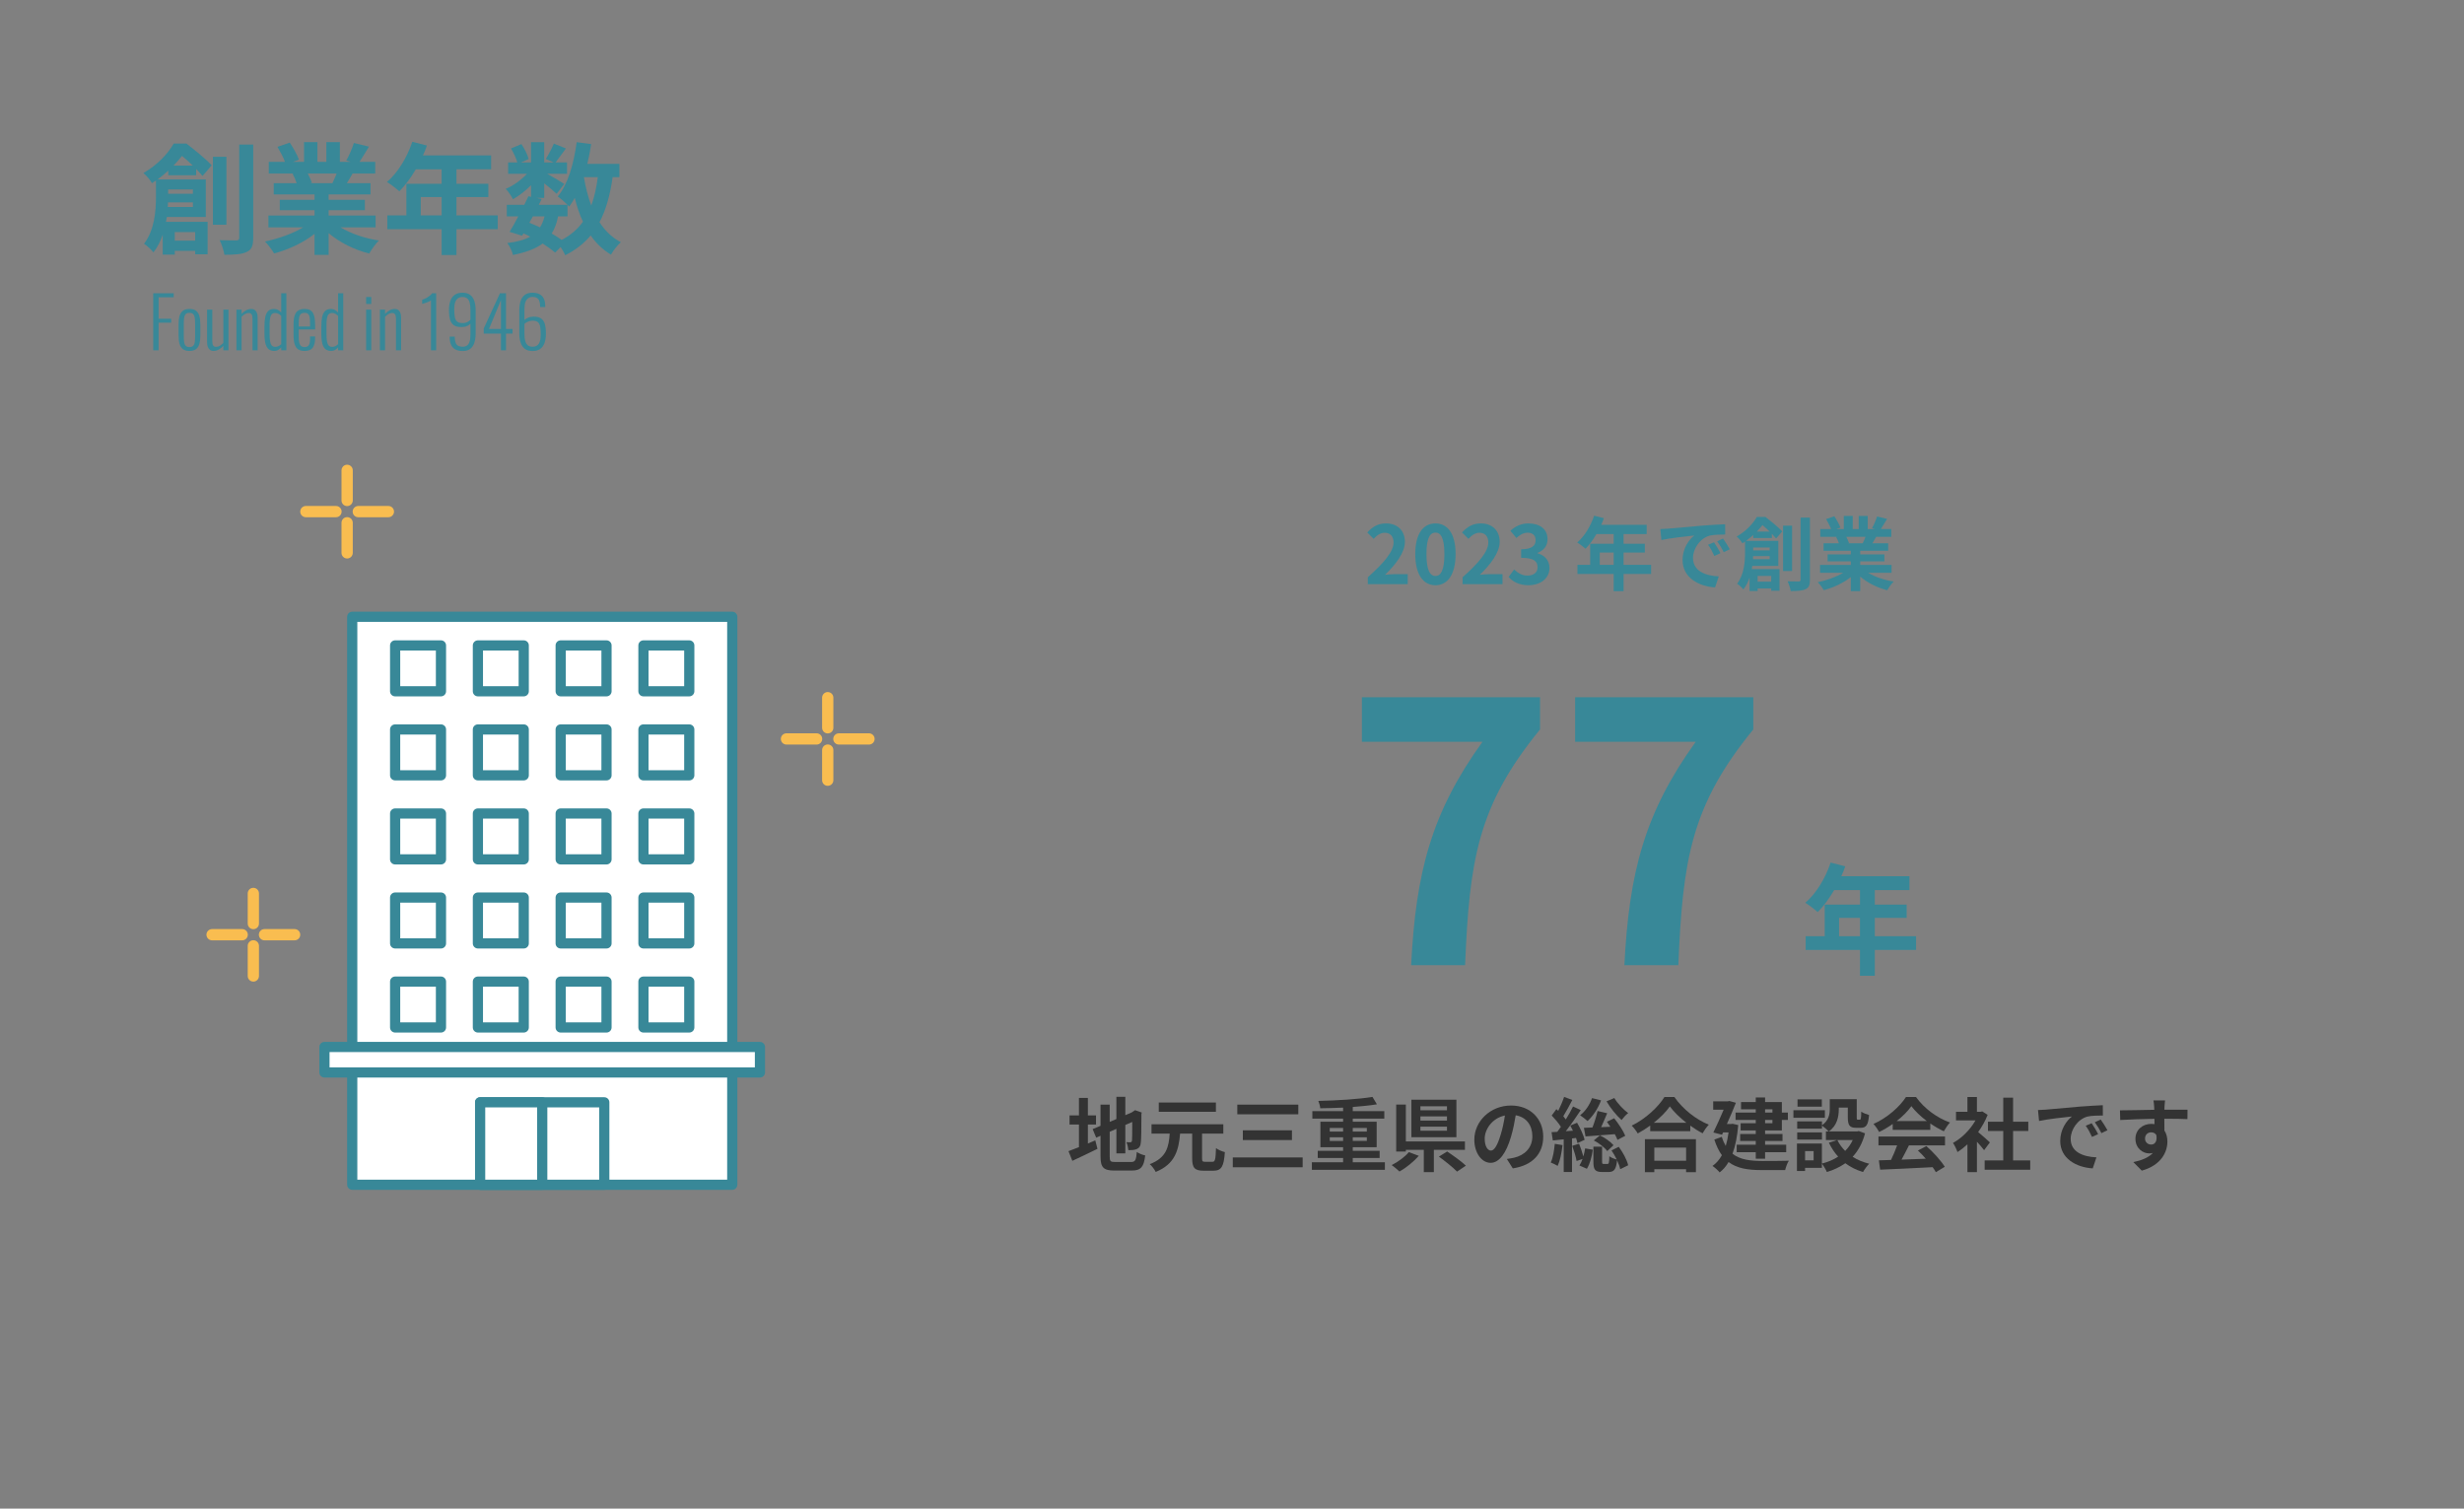 <?xml version="1.0" encoding="UTF-8"?><svg id="_レイヤー_1" xmlns="http://www.w3.org/2000/svg" viewBox="0 0 490 300"><rect x="0" y="0" width="490" height="300" fill="#808080" stroke="none"/><defs><style>.cls-1{fill:none;}.cls-2{fill:#f9bd50;}.cls-3{fill:#fff;}.cls-4{fill:#333;}.cls-5{fill:#388898;}</style></defs><rect class="cls-1" width="490" height="300"/><path class="cls-5" d="m272.006,114.796c3.217-2.881,5.122-5.106,5.122-6.931,0-1.2-.656-1.921-1.777-1.921-.864,0-1.584.56-2.177,1.217l-1.281-1.281c1.088-1.152,2.145-1.793,3.762-1.793,2.241,0,3.729,1.441,3.729,3.649,0,2.145-1.777,4.45-3.938,6.563.592-.064,1.376-.128,1.92-.128h2.577v1.985h-7.939v-1.361h.002Z"/><path class="cls-5" d="m281.445,110.186c0-4.098,1.601-6.098,4.018-6.098,2.401,0,4.002,2.017,4.002,6.098s-1.601,6.195-4.002,6.195c-2.417,0-4.018-2.113-4.018-6.195Zm5.794,0c0-3.313-.768-4.274-1.777-4.274-1.024,0-1.792.96-1.792,4.274s.768,4.354,1.792,4.354c1.009,0,1.777-1.024,1.777-4.354Z"/><path class="cls-5" d="m290.854,114.796c3.217-2.881,5.122-5.106,5.122-6.931,0-1.2-.656-1.921-1.777-1.921-.864,0-1.584.56-2.177,1.217l-1.281-1.281c1.088-1.152,2.145-1.793,3.762-1.793,2.241,0,3.729,1.441,3.729,3.649,0,2.145-1.777,4.45-3.938,6.563.592-.064,1.376-.128,1.92-.128h2.577v1.985h-7.939v-1.361h.002Z"/><path class="cls-5" d="m300.005,114.732l1.104-1.489c.705.688,1.569,1.217,2.641,1.217,1.201,0,2.017-.592,2.017-1.649,0-1.168-.688-1.889-3.266-1.889v-1.697c2.177,0,2.881-.752,2.881-1.809,0-.928-.576-1.473-1.585-1.489-.848.016-1.537.416-2.241,1.056l-1.2-1.441c1.024-.896,2.161-1.457,3.553-1.457,2.289,0,3.841,1.12,3.841,3.153,0,1.281-.72,2.209-1.984,2.705v.08c1.344.368,2.369,1.361,2.369,2.913,0,2.177-1.905,3.441-4.162,3.441-1.873,0-3.137-.704-3.97-1.649l.002.004Z"/><path class="cls-5" d="m328.347,114.14h-5.474v3.425h-1.969v-3.425h-7.203v-1.825h2.529v-4.194h4.674v-1.921h-3.425c-.656,1.136-1.425,2.161-2.177,2.913-.368-.32-1.185-.96-1.649-1.233,1.441-1.216,2.673-3.265,3.361-5.33l1.937.496c-.144.448-.32.88-.528,1.312h9.043v1.841h-4.594v1.921h4.226v1.761h-4.226v2.433h5.474v1.825h0Zm-7.443-1.825v-2.433h-2.769v2.433h2.769Z"/><path class="cls-5" d="m331.734,105.128c1.329-.112,3.954-.352,6.851-.608,1.633-.128,3.361-.224,4.482-.272l.016,2.049c-.849,0-2.209.016-3.057.208-1.921.512-3.346,2.561-3.346,4.434,0,2.609,2.433,3.553,5.122,3.682l-.736,2.193c-3.329-.208-6.466-2.001-6.466-5.442,0-2.289,1.264-4.082,2.337-4.882-1.376.144-4.706.496-6.547.896l-.208-2.177c.64-.016,1.249-.048,1.553-.08h-.001Zm10.404,4.882l-1.217.544c-.4-.88-.736-1.505-1.249-2.225l1.185-.496c.384.576.977,1.537,1.281,2.177Zm1.856-.784l-1.2.576c-.432-.864-.8-1.457-1.312-2.161l1.168-.544c.4.56,1.008,1.505,1.344,2.129h0Z"/><path class="cls-5" d="m348.662,106.985v-.608c-.432.4-.896.784-1.424,1.168h6.402v4.978h-5.17c-.032.208-.064.432-.112.64h5.522v4.306h-1.649v-.448h-2.705v.496h-1.601v-2.641c-.288.848-.688,1.665-1.232,2.337-.24-.32-.912-.944-1.249-1.136,1.409-1.841,1.584-4.402,1.584-6.21v-2.177c-.176.112-.352.24-.528.352-.224-.416-.769-1.057-1.137-1.345,1.905-1.104,3.266-2.593,4.018-3.906h1.697c1.121.864,2.577,2.049,3.345,2.881l-1.216,1.409c-.224-.256-.512-.576-.848-.928v.832h-3.698,0Zm3.266,4.21v-.608h-3.297c0,.192-.016.4-.032.608h3.33,0Zm-3.282-2.321v.576h3.282v-.576h-3.282Zm3.266-3.169c-.464-.448-.96-.912-1.425-1.281-.336.416-.704.848-1.121,1.281h2.546Zm-2.385,8.82v1.136h2.705v-1.136h-2.705Zm6.851-.976h-1.793v-9.012h1.793v9.012Zm3.553-10.628v12.357c0,1.056-.208,1.585-.848,1.873-.608.32-1.601.384-2.978.384-.08-.528-.352-1.393-.624-1.937.96.032,1.889.032,2.193.032.288,0,.4-.096.4-.368v-12.341h1.857Z"/><path class="cls-5" d="m371.513,113.9c1.361.832,3.218,1.457,5.074,1.745-.432.416-.992,1.217-1.28,1.729-1.969-.496-3.906-1.457-5.378-2.705v2.881h-1.873v-2.785c-1.489,1.168-3.458,2.097-5.362,2.593-.272-.464-.816-1.2-1.216-1.585,1.792-.368,3.681-1.04,5.058-1.873h-4.594v-1.569h6.115v-.704h-4.61v-1.377h4.61v-.72h-5.41v-1.489h3.041c-.128-.4-.336-.88-.544-1.249l.192-.032h-3.345v-1.553h2.145c-.224-.608-.64-1.376-.992-1.985l1.633-.56c.464.688.992,1.633,1.216,2.257l-.784.288h1.457v-2.609h1.776v2.609h1.185v-2.609h1.793v2.609h1.424l-.576-.176c.384-.656.785-1.617,1.008-2.321l2.001.48c-.448.736-.88,1.457-1.249,2.017h2.081v1.553h-3.009c-.256.464-.512.896-.752,1.281h3.137v1.489h-5.554v.72h4.802v1.377h-4.802v.704h6.227v1.569h-4.645Zm-4.354-7.139c.224.416.432.88.544,1.232l-.272.048h2.993c.192-.384.384-.848.561-1.281h-3.826Z"/><path class="cls-4" d="m216.341,227.396c.496-.208.993-.416,1.473-.624l.432,1.681c-1.697.848-3.521,1.697-4.994,2.385l-.768-1.921c.576-.208,1.28-.48,2.081-.8v-4.498h-1.873v-1.809h1.873v-3.473h1.776v3.473h1.617v1.809h-1.617v3.777h0Zm8.547,3.682c.88,0,1.041-.368,1.185-2.001.4.288,1.137.592,1.665.688-.256,2.241-.816,3.009-2.689,3.009h-3.409c-2.161,0-2.785-.592-2.785-2.801v-4.114l-.864.368-.705-1.697,1.569-.656v-4.21h1.825v3.425l1.329-.56v-4.418h1.777v3.649l1.264-.544.336-.224.336-.224,1.329.464-.064.32c0,3.041-.032,4.962-.112,5.618-.048.736-.336,1.12-.816,1.328-.464.208-1.152.224-1.665.224-.048-.48-.192-1.2-.4-1.601.272.032.624.032.768.032.192,0,.288-.064.352-.352.032-.256.048-1.425.048-3.698l-1.376.608v5.65h-1.777v-4.882l-1.329.576v4.93c0,.944.144,1.088,1.121,1.088h3.089l-.002.005Z"/><path class="cls-4" d="m241.113,231.03c.528,0,.625-.416.705-2.721.416.336,1.232.672,1.761.8-.192,2.865-.672,3.698-2.305,3.698h-1.921c-1.809,0-2.272-.608-2.272-2.481v-4.898h-2.401c-.288,3.329-1.024,6.066-4.85,7.619-.224-.48-.752-1.185-1.185-1.553,3.329-1.248,3.777-3.409,3.97-6.066h-3.618v-1.857h14.278v1.857h-4.226v4.898c0,.608.096.704.624.704h1.44Zm.688-9.94h-11.365v-1.841h11.365v1.841Z"/><path class="cls-4" d="m259.05,230.165v1.953h-13.894v-1.953h13.894Zm-.864-10.5v1.921h-12.133v-1.921h12.133Zm-1.265,5.106v1.937h-9.764v-1.937h9.764Z"/><path class="cls-4" d="m275.402,231.126v1.505h-14.518v-1.505h6.21v-.848h-5.042v-1.425h5.042v-.72h-4.514v-5.074h4.514v-.608h-6.115v-1.489h6.115v-.704c-1.537.064-3.105.112-4.546.128-.016-.432-.224-1.073-.384-1.457,3.729-.08,8.067-.352,10.772-.8l.88,1.473c-1.393.224-3.057.4-4.802.528v.832h6.275v1.489h-6.275v.608h4.754v5.074h-4.754v.72h5.346v1.425h-5.346v.848h6.388Zm-10.964-6.099h2.657v-.72h-2.657v.72Zm2.657,1.857v-.72h-2.657v.72h2.657Zm1.92-2.577v.72h2.801v-.72h-2.801Zm2.801,1.857h-2.801v.72h2.801v-.72Z"/><path class="cls-4" d="m282.15,229.845c-1.024,1.168-2.529,2.385-3.842,3.121-.416-.4-1.121-.976-1.553-1.281,1.281-.64,2.705-1.697,3.41-2.577l1.985.736h0Zm2.993-1.185v4.418h-2.001v-4.418h-3.569v.336h-1.921v-9.348h1.921v7.331h11.749v1.681h-6.179Zm4.481-2.513h-8.947v-7.459h8.947v7.459Zm-1.873-6.162h-5.282v.8h5.282v-.8Zm0,2.017h-5.282v.832h5.282v-.832Zm0,2.033h-5.282v.816h5.282v-.816Zm.032,4.946c1.184.8,2.881,2.001,3.729,2.817l-1.761,1.184c-.752-.784-2.385-2.097-3.602-2.977l1.633-1.024h0Z"/><path class="cls-4" d="m299.655,230.469c.608-.08,1.057-.16,1.473-.256,2.033-.48,3.602-1.937,3.602-4.242,0-2.193-1.185-3.825-3.313-4.194-.224,1.344-.496,2.817-.944,4.306-.944,3.201-2.321,5.154-4.05,5.154-1.745,0-3.233-1.937-3.233-4.61,0-3.649,3.186-6.787,7.299-6.787,3.921,0,6.402,2.737,6.402,6.194,0,3.329-2.049,5.698-6.05,6.307l-1.185-1.873h-.001Zm-1.232-4.802c.368-1.168.656-2.529.848-3.842-2.625.544-4.018,2.849-4.018,4.594,0,1.601.64,2.385,1.232,2.385.656,0,1.297-.992,1.937-3.137h.001Z"/><path class="cls-4" d="m310.725,227.716c-.16,1.521-.496,3.105-.96,4.13-.32-.208-1.008-.528-1.376-.672.448-.928.672-2.369.8-3.714l1.537.256h0Zm1.889-1.328v6.675h-1.649v-6.499l-2.161.224-.256-1.649,1.137-.064c.24-.304.48-.64.72-.992-.432-.72-1.185-1.585-1.825-2.257l.928-1.265c.128.112.24.224.368.336.448-.88.896-1.937,1.168-2.769l1.633.608c-.561,1.088-1.233,2.321-1.793,3.233.176.208.352.432.496.64.561-.896,1.073-1.793,1.441-2.577l1.537.72c-.88,1.344-1.969,2.913-2.978,4.194l1.425-.096c-.176-.368-.352-.704-.528-1.024l1.345-.56c.64,1.089,1.296,2.481,1.504,3.393l-1.424.656c-.064-.304-.16-.64-.288-1.024l-.8.096h0Zm1.408,1.056c.32.784.641,1.761.849,2.529.16-.528.272-1.089.352-1.601l1.521.256c-.16,1.297-.56,2.817-1.168,3.794l-1.489-.656c.24-.336.448-.784.625-1.297l-1.185.4c-.128-.8-.512-2.049-.864-3.009l1.36-.416h0Zm4.37-8.627c-.592,1.601-1.617,3.137-2.689,4.114-.336-.32-1.056-.88-1.473-1.152,1.041-.8,1.905-2.081,2.369-3.409l1.793.448h0Zm3.265,7.859c-.112-.32-.304-.72-.528-1.136-2.081.176-4.226.336-5.826.448l-.32-1.713c.496-.016,1.073-.032,1.697-.064.4-1.008.8-2.305,1.024-3.281l1.905.448c-.384.912-.8,1.905-1.201,2.769l1.841-.08c-.224-.352-.464-.688-.688-.992l1.44-.704c.848,1.057,1.809,2.497,2.209,3.489l-1.553.816h0Zm.256,1.377c.849,1.136,1.633,2.609,1.873,3.665l-1.584.784c-.096-.496-.32-1.136-.625-1.777-.176,1.857-.64,2.337-1.697,2.337h-1.265c-1.457,0-1.745-.512-1.745-2.065v-2.977h1.729v2.961c0,.432.048.48.32.48h.736c.288,0,.352-.192.384-1.537.304.272.992.528,1.473.656-.304-.624-.656-1.264-1.041-1.809l1.44-.72.002.002Zm-3.761-2.273c1.041.464,2.145,1.297,2.721,1.953l-1.249,1.168c-.544-.736-1.665-1.601-2.673-2.113l1.201-1.008Zm2.881-7.427c.625,1.072,1.793,2.289,2.753,2.993-.432.32-1.008.96-1.312,1.377-1.008-.88-2.257-2.433-2.993-3.714l1.552-.656h0Z"/><path class="cls-4" d="m332.967,218.144c1.713,2.449,4.306,4.482,6.851,5.506-.464.496-.896,1.12-1.232,1.713-.816-.416-1.648-.944-2.449-1.521v1.104h-7.971v-1.12c-.785.576-1.633,1.104-2.481,1.569-.256-.464-.785-1.152-1.201-1.553,2.753-1.329,5.314-3.745,6.515-5.698h1.969-.001Zm-5.858,8.387h10.148v6.563h-1.953v-.592h-6.322v.592h-1.873v-6.563h0Zm8.243-3.265c-1.328-1.04-2.513-2.193-3.281-3.249-.752,1.072-1.873,2.209-3.185,3.249h6.466Zm-6.37,4.946v2.609h6.322v-2.609h-6.322Z"/><path class="cls-4" d="m345.67,223.731c-.192,2.289-.576,4.178-1.136,5.698,1.488,1.185,3.505,1.425,5.842,1.441.944,0,4.193,0,5.362-.048-.304.432-.608,1.329-.736,1.857h-4.674c-2.705,0-4.882-.32-6.579-1.601-.496.864-1.088,1.537-1.776,2.065-.288-.384-1.024-1.04-1.425-1.281.752-.528,1.376-1.232,1.873-2.145-.592-.8-1.088-1.825-1.504-3.105l1.489-.544c.208.704.48,1.297.784,1.809.24-.8.432-1.697.56-2.689h-1.088l-.208.464-1.729-.448c.688-1.409,1.457-3.137,2.049-4.53h-2.081v-1.665h2.929l.288-.064,1.296.352c-.48,1.249-1.136,2.769-1.792,4.226h.8l.336-.048,1.121.256h0Zm3.489-3.137h-2.929v-1.441h2.929v-.912h1.857v.912h3.33v2.097h1.2v1.457h-1.2v2.097h-3.33v.704h3.458v1.376h-3.458v.752h4.194v1.489h-4.194v1.297h-1.857v-1.297h-3.793v-1.489h3.793v-.752h-3.105v-1.376h3.105v-.704h-3.009v-1.441h3.009v-.656h-4.018v-1.457h4.018v-.656Zm1.857,0v.656h1.457v-.656h-1.457Zm1.457,2.113h-1.457v.656h1.457v-.656Z"/><path class="cls-4" d="m362.902,222.274h-6.258v-1.505h6.258v1.505Zm7.987,3.105c-.512,1.937-1.36,3.457-2.465,4.658.944.608,2.065,1.073,3.297,1.377-.417.4-.96,1.152-1.232,1.649-1.345-.4-2.513-.992-3.521-1.745-1.073.752-2.305,1.329-3.666,1.745-.192-.464-.64-1.217-.993-1.649v.816h-3.345v.624h-1.617v-5.458h4.962v3.986c1.201-.304,2.289-.752,3.233-1.377-.736-.8-1.344-1.729-1.841-2.769l1.633-.528h-2.225v-1.713h.544c-.272-.32-.944-.896-1.329-1.152v.608h-4.93v-1.457h4.93v.768c1.376-.944,1.553-2.209,1.553-3.281v-1.905h5.362v3.585c0,.448.032.496.208.496h.4c.208,0,.272-.208.288-1.601.353.272,1.089.544,1.553.672-.16,1.985-.576,2.545-1.648,2.545h-.929c-1.28,0-1.648-.496-1.648-2.081v-1.937h-1.793v.272c0,1.505-.32,3.329-1.984,4.466h5.634l.32-.08,1.249.464v.002Zm-8.563,1.232h-4.93v-1.425h4.93v1.425Zm-.032-6.547h-4.834v-1.441h4.834v1.441Zm-1.633,8.836h-1.697v1.841h1.697v-1.841Zm4.722-2.193c.384.8.913,1.521,1.553,2.161.625-.624,1.121-1.344,1.505-2.161h-3.058Z"/><path class="cls-4" d="m376.39,223.507c-.849.608-1.777,1.152-2.705,1.601-.224-.464-.721-1.185-1.121-1.601,2.737-1.2,5.266-3.473,6.467-5.362h1.984c1.697,2.353,4.242,4.178,6.771,5.074-.48.496-.896,1.184-1.232,1.745-.88-.416-1.809-.944-2.689-1.553v1.265h-7.475v-1.168h0Zm-2.833,2.497h13.237v1.761h-7.171c-.464.944-.992,1.937-1.472,2.833,1.537-.048,3.185-.112,4.818-.176-.497-.576-1.041-1.152-1.569-1.633l1.681-.88c1.425,1.249,2.913,2.913,3.666,4.114l-1.777,1.072c-.16-.304-.384-.64-.64-.992-3.762.208-7.715.368-10.436.496l-.256-1.857,2.417-.08c.432-.896.88-1.953,1.217-2.897h-3.714v-1.761h0Zm9.62-3.073c-1.232-.928-2.337-1.969-3.073-2.961-.688.976-1.713,2.017-2.929,2.961h6.002,0Z"/><path class="cls-4" d="m394.566,228.725c-.336-.448-.88-1.089-1.425-1.681v6.034h-1.889v-5.522c-.64.592-1.312,1.12-1.985,1.537-.16-.512-.608-1.441-.896-1.809,1.745-.944,3.426-2.625,4.482-4.482h-3.874v-1.713h2.273v-2.945h1.889v2.945h.72l.336-.08,1.072.688c-.48,1.217-1.12,2.369-1.889,3.425.769.624,2.001,1.729,2.337,2.049l-1.152,1.553h0Zm9.171,2.033v1.857h-9.06v-1.857h3.698v-5.858h-3.042v-1.841h3.042v-4.786h1.953v4.786h3.025v1.841h-3.025v5.858h3.409Z"/><path class="cls-4" d="m406.837,220.658c1.329-.112,3.954-.352,6.851-.608,1.633-.128,3.361-.224,4.482-.272l.016,2.049c-.849,0-2.209.016-3.057.208-1.921.512-3.346,2.561-3.346,4.434,0,2.609,2.433,3.553,5.122,3.682l-.736,2.193c-3.329-.208-6.466-2.001-6.466-5.442,0-2.289,1.264-4.082,2.337-4.882-1.376.144-4.706.496-6.547.896l-.208-2.177c.64-.016,1.249-.048,1.553-.08h-.001Zm10.404,4.882l-1.217.544c-.4-.88-.736-1.505-1.249-2.225l1.185-.496c.384.576.977,1.537,1.281,2.177Zm1.856-.784l-1.2.576c-.432-.864-.8-1.457-1.312-2.161l1.168-.544c.4.56,1.008,1.505,1.344,2.129h0Z"/><path class="cls-4" d="m435.002,222.546c-.96-.048-2.449-.08-4.594-.08.016.8.016,1.665.016,2.353.4.592.592,1.361.592,2.193,0,2.065-1.216,4.69-5.09,5.778l-1.681-1.697c1.601-.336,2.993-.864,3.874-1.809-.224.048-.464.08-.721.08-1.232,0-2.737-.976-2.737-2.913,0-1.793,1.44-2.961,3.169-2.961.224,0,.432.016.624.048l-.016-1.056c-2.401.032-4.85.128-6.803.24l-.048-1.921c1.809,0,4.69-.08,6.819-.112,0-.192,0-.368-.016-.48-.032-.512-.08-1.12-.144-1.376h2.305c-.048.256-.096,1.104-.112,1.36,0,.128-.016.288-.016.48,1.601,0,3.762-.016,4.594,0l-.016,1.873h.001Zm-7.219,5.058c.656,0,1.249-.496,1.041-1.873-.224-.384-.592-.56-1.041-.56-.608,0-1.216.416-1.216,1.249,0,.736.592,1.184,1.216,1.184Z"/><path class="cls-5" d="m294.811,147.506h-23.979v-8.857h35.427v6.409c-12.385,15.121-14.041,25.994-14.905,46.876h-10.729c.936-18.506,4.032-30.315,14.186-44.428h0Z"/><path class="cls-5" d="m337.218,147.506h-23.979v-8.857h35.427v6.409c-12.385,15.121-14.041,25.994-14.905,46.876h-10.729c.936-18.506,4.032-30.315,14.186-44.428h0Z"/><path class="cls-5" d="m381.041,188.91h-8.209v5.136h-2.952v-5.136h-10.801v-2.736h3.792v-6.289h7.009v-2.88h-5.136c-.984,1.704-2.137,3.24-3.265,4.368-.552-.48-1.776-1.44-2.473-1.848,2.16-1.824,4.009-4.896,5.041-7.993l2.904.744c-.216.672-.48,1.32-.792,1.968h13.561v2.76h-6.889v2.88h6.337v2.64h-6.337v3.648h8.209v2.738Zm-11.161-2.736v-3.648h-4.152v3.648h4.152Z"/><rect class="cls-3" x="70.046" y="122.655" width="75.574" height="112.938"/><path class="cls-5" d="m145.62,236.606h-75.574c-.559,0-1.013-.453-1.013-1.013v-112.938c0-.559.454-1.013,1.013-1.013h75.574c.559,0,1.013.453,1.013,1.013v112.938c0,.559-.454,1.013-1.013,1.013Zm-74.561-2.026h73.548v-110.912h-73.548v110.912Z"/><rect class="cls-3" x="95.48" y="219.206" width="24.689" height="16.387"/><path class="cls-5" d="m120.17,236.606h-24.689c-.559,0-1.013-.453-1.013-1.013v-16.387c0-.559.454-1.013,1.013-1.013h24.689c.559,0,1.013.453,1.013,1.013v16.387c0,.559-.454,1.013-1.013,1.013Zm-23.676-2.026h22.664v-14.361h-22.664v14.361h0Z"/><rect class="cls-3" x="95.48" y="219.206" width="12.352" height="16.387"/><path class="cls-5" d="m107.833,236.606h-12.352c-.559,0-1.013-.453-1.013-1.013v-16.387c0-.559.454-1.013,1.013-1.013h12.352c.559,0,1.013.453,1.013,1.013v16.387c0,.559-.454,1.013-1.013,1.013Zm-11.339-2.026h10.327v-14.361h-10.327v14.361h0Z"/><rect class="cls-3" x="127.956" y="195.2" width="9.116" height="9.116"/><path class="cls-5" d="m137.072,205.329h-9.116c-.559,0-1.013-.453-1.013-1.013v-9.116c0-.559.454-1.013,1.013-1.013h9.116c.559,0,1.013.453,1.013,1.013v9.116c0,.559-.454,1.013-1.013,1.013Zm-8.103-2.026h7.09v-7.09h-7.09v7.09Z"/><rect class="cls-3" x="111.497" y="195.2" width="9.116" height="9.116"/><path class="cls-5" d="m120.613,205.329h-9.116c-.559,0-1.013-.453-1.013-1.013v-9.116c0-.559.454-1.013,1.013-1.013h9.116c.559,0,1.013.453,1.013,1.013v9.116c0,.559-.454,1.013-1.013,1.013Zm-8.103-2.026h7.09v-7.09h-7.09s0,7.09,0,7.09Z"/><rect class="cls-3" x="95.037" y="195.2" width="9.116" height="9.116"/><path class="cls-5" d="m104.153,205.329h-9.116c-.559,0-1.013-.453-1.013-1.013v-9.116c0-.559.454-1.013,1.013-1.013h9.116c.559,0,1.013.453,1.013,1.013v9.116c0,.559-.454,1.013-1.013,1.013Zm-8.103-2.026h7.09v-7.09h-7.09v7.09Z"/><rect class="cls-3" x="78.578" y="195.2" width="9.116" height="9.116"/><path class="cls-5" d="m87.694,205.329h-9.116c-.559,0-1.013-.453-1.013-1.013v-9.116c0-.559.454-1.013,1.013-1.013h9.116c.559,0,1.013.453,1.013,1.013v9.116c0,.559-.454,1.013-1.013,1.013Zm-8.103-2.026h7.09v-7.09h-7.09v7.09Z"/><rect class="cls-3" x="127.956" y="178.487" width="9.116" height="9.116"/><path class="cls-5" d="m137.072,188.616h-9.116c-.559,0-1.013-.453-1.013-1.013v-9.116c0-.559.454-1.013,1.013-1.013h9.116c.559,0,1.013.453,1.013,1.013v9.116c0,.559-.454,1.013-1.013,1.013Zm-8.103-2.026h7.09v-7.09h-7.09v7.09Z"/><rect class="cls-3" x="111.497" y="178.487" width="9.116" height="9.116"/><path class="cls-5" d="m120.613,188.616h-9.116c-.559,0-1.013-.453-1.013-1.013v-9.116c0-.559.454-1.013,1.013-1.013h9.116c.559,0,1.013.453,1.013,1.013v9.116c0,.559-.454,1.013-1.013,1.013Zm-8.103-2.026h7.09v-7.09h-7.09s0,7.09,0,7.09Z"/><rect class="cls-3" x="95.037" y="178.487" width="9.116" height="9.116"/><path class="cls-5" d="m104.153,188.616h-9.116c-.559,0-1.013-.453-1.013-1.013v-9.116c0-.559.454-1.013,1.013-1.013h9.116c.559,0,1.013.453,1.013,1.013v9.116c0,.559-.454,1.013-1.013,1.013Zm-8.103-2.026h7.09v-7.09h-7.09v7.09Z"/><rect class="cls-3" x="78.578" y="178.487" width="9.116" height="9.116"/><path class="cls-5" d="m87.694,188.616h-9.116c-.559,0-1.013-.453-1.013-1.013v-9.116c0-.559.454-1.013,1.013-1.013h9.116c.559,0,1.013.453,1.013,1.013v9.116c0,.559-.454,1.013-1.013,1.013Zm-8.103-2.026h7.09v-7.09h-7.09v7.09Z"/><rect class="cls-3" x="127.956" y="161.774" width="9.116" height="9.116"/><path class="cls-5" d="m137.072,171.903h-9.116c-.559,0-1.013-.453-1.013-1.013v-9.116c0-.559.454-1.013,1.013-1.013h9.116c.559,0,1.013.453,1.013,1.013v9.116c0,.559-.454,1.013-1.013,1.013Zm-8.103-2.026h7.09v-7.09h-7.09v7.09Z"/><rect class="cls-3" x="111.497" y="161.774" width="9.116" height="9.116"/><path class="cls-5" d="m120.613,171.903h-9.116c-.559,0-1.013-.453-1.013-1.013v-9.116c0-.559.454-1.013,1.013-1.013h9.116c.559,0,1.013.453,1.013,1.013v9.116c0,.559-.454,1.013-1.013,1.013Zm-8.103-2.026h7.09v-7.09h-7.09s0,7.09,0,7.09Z"/><rect class="cls-3" x="95.037" y="161.774" width="9.116" height="9.116"/><path class="cls-5" d="m104.153,171.903h-9.116c-.559,0-1.013-.453-1.013-1.013v-9.116c0-.559.454-1.013,1.013-1.013h9.116c.559,0,1.013.453,1.013,1.013v9.116c0,.559-.454,1.013-1.013,1.013Zm-8.103-2.026h7.09v-7.09h-7.09v7.09Z"/><rect class="cls-3" x="78.578" y="161.774" width="9.116" height="9.116"/><path class="cls-5" d="m87.694,171.903h-9.116c-.559,0-1.013-.453-1.013-1.013v-9.116c0-.559.454-1.013,1.013-1.013h9.116c.559,0,1.013.453,1.013,1.013v9.116c0,.559-.454,1.013-1.013,1.013Zm-8.103-2.026h7.09v-7.09h-7.09v7.09Z"/><rect class="cls-3" x="127.956" y="145.061" width="9.116" height="9.116"/><path class="cls-5" d="m137.072,155.19h-9.116c-.559,0-1.013-.453-1.013-1.013v-9.116c0-.559.454-1.013,1.013-1.013h9.116c.559,0,1.013.453,1.013,1.013v9.116c0,.559-.454,1.013-1.013,1.013Zm-8.103-2.026h7.09v-7.09h-7.09v7.09Z"/><rect class="cls-3" x="111.497" y="145.061" width="9.116" height="9.116"/><path class="cls-5" d="m120.613,155.19h-9.116c-.559,0-1.013-.453-1.013-1.013v-9.116c0-.559.454-1.013,1.013-1.013h9.116c.559,0,1.013.453,1.013,1.013v9.116c0,.559-.454,1.013-1.013,1.013Zm-8.103-2.026h7.09v-7.09h-7.09s0,7.09,0,7.09Z"/><rect class="cls-3" x="95.037" y="145.061" width="9.116" height="9.116"/><path class="cls-5" d="m104.153,155.19h-9.116c-.559,0-1.013-.453-1.013-1.013v-9.116c0-.559.454-1.013,1.013-1.013h9.116c.559,0,1.013.453,1.013,1.013v9.116c0,.559-.454,1.013-1.013,1.013Zm-8.103-2.026h7.09v-7.09h-7.09v7.09Z"/><rect class="cls-3" x="78.578" y="145.061" width="9.116" height="9.116"/><path class="cls-5" d="m87.694,155.19h-9.116c-.559,0-1.013-.453-1.013-1.013v-9.116c0-.559.454-1.013,1.013-1.013h9.116c.559,0,1.013.453,1.013,1.013v9.116c0,.559-.454,1.013-1.013,1.013Zm-8.103-2.026h7.09v-7.09h-7.09v7.09Z"/><rect class="cls-3" x="127.956" y="128.349" width="9.116" height="9.116"/><path class="cls-5" d="m137.072,138.478h-9.116c-.559,0-1.013-.453-1.013-1.013v-9.116c0-.559.454-1.013,1.013-1.013h9.116c.559,0,1.013.453,1.013,1.013v9.116c0,.559-.454,1.013-1.013,1.013Zm-8.103-2.026h7.09v-7.09h-7.09v7.09Z"/><rect class="cls-3" x="111.497" y="128.349" width="9.116" height="9.116"/><path class="cls-5" d="m120.613,138.478h-9.116c-.559,0-1.013-.453-1.013-1.013v-9.116c0-.559.454-1.013,1.013-1.013h9.116c.559,0,1.013.453,1.013,1.013v9.116c0,.559-.454,1.013-1.013,1.013Zm-8.103-2.026h7.09v-7.09h-7.09s0,7.09,0,7.09Z"/><rect class="cls-3" x="95.037" y="128.349" width="9.116" height="9.116"/><path class="cls-5" d="m104.153,138.478h-9.116c-.559,0-1.013-.453-1.013-1.013v-9.116c0-.559.454-1.013,1.013-1.013h9.116c.559,0,1.013.453,1.013,1.013v9.116c0,.559-.454,1.013-1.013,1.013Zm-8.103-2.026h7.09v-7.09h-7.09v7.09Z"/><rect class="cls-3" x="78.578" y="128.349" width="9.116" height="9.116"/><path class="cls-5" d="m87.694,138.478h-9.116c-.559,0-1.013-.453-1.013-1.013v-9.116c0-.559.454-1.013,1.013-1.013h9.116c.559,0,1.013.453,1.013,1.013v9.116c0,.559-.454,1.013-1.013,1.013Zm-8.103-2.026h7.09v-7.09h-7.09v7.09Z"/><rect class="cls-3" x="64.524" y="208.199" width="86.603" height="5.064"/><path class="cls-5" d="m151.126,214.276h-86.603c-.559,0-1.013-.453-1.013-1.013v-5.064c0-.559.454-1.013,1.013-1.013h86.603c.559,0,1.013.453,1.013,1.013v5.064c0,.559-.454,1.013-1.013,1.013Zm-85.59-2.026h84.577v-3.039h-84.577s0,3.039,0,3.039Z"/><path class="cls-2" d="m69.032,111.062c-.619,0-1.12-.501-1.12-1.12v-5.988c0-.619.502-1.12,1.12-1.12s1.12.501,1.12,1.12v5.988c0,.619-.502,1.12-1.12,1.12Z"/><path class="cls-2" d="m66.816,102.856h-5.989c-.619,0-1.12-.501-1.12-1.12s.502-1.12,1.12-1.12h5.989c.619,0,1.12.501,1.12,1.12s-.502,1.12-1.12,1.12Z"/><path class="cls-2" d="m69.033,100.64c-.619,0-1.12-.501-1.12-1.12v-5.988c0-.619.502-1.12,1.12-1.12s1.12.501,1.12,1.12v5.988c0,.619-.502,1.12-1.12,1.12Z"/><path class="cls-2" d="m77.238,102.857h-5.988c-.619,0-1.12-.501-1.12-1.12s.502-1.12,1.12-1.12h5.988c.619,0,1.12.501,1.12,1.12s-.502,1.12-1.12,1.12Z"/><path class="cls-2" d="m164.607,156.269c-.619,0-1.12-.501-1.12-1.12v-5.988c0-.619.502-1.12,1.12-1.12s1.12.501,1.12,1.12v5.988c0,.619-.502,1.12-1.12,1.12Z"/><path class="cls-2" d="m162.39,148.063h-5.989c-.619,0-1.12-.501-1.12-1.12s.502-1.12,1.12-1.12h5.989c.619,0,1.12.501,1.12,1.12s-.502,1.12-1.12,1.12Z"/><path class="cls-2" d="m164.607,145.847c-.619,0-1.12-.501-1.12-1.12v-5.988c0-.619.502-1.12,1.12-1.12s1.12.501,1.12,1.12v5.988c0,.619-.502,1.12-1.12,1.12Z"/><path class="cls-2" d="m172.812,148.064h-5.988c-.619,0-1.12-.501-1.12-1.12s.502-1.12,1.12-1.12h5.988c.619,0,1.12.501,1.12,1.12s-.502,1.12-1.12,1.12Z"/><path class="cls-2" d="m50.382,195.2c-.619,0-1.12-.501-1.12-1.12v-5.988c0-.619.502-1.12,1.12-1.12s1.12.501,1.12,1.12v5.988c0,.619-.502,1.12-1.12,1.12Z"/><path class="cls-2" d="m48.165,186.994h-5.989c-.619,0-1.12-.501-1.12-1.12s.502-1.12,1.12-1.12h5.989c.619,0,1.12.501,1.12,1.12s-.502,1.12-1.12,1.12Z"/><path class="cls-2" d="m50.382,184.777c-.619,0-1.12-.501-1.12-1.12v-5.988c0-.619.502-1.12,1.12-1.12s1.12.501,1.12,1.12v5.988c0,.619-.502,1.12-1.12,1.12Z"/><path class="cls-2" d="m58.587,186.994h-5.988c-.619,0-1.12-.501-1.12-1.12s.502-1.12,1.12-1.12h5.988c.619,0,1.12.501,1.12,1.12s-.502,1.12-1.12,1.12Z"/><path class="cls-5" d="m33.462,34.844v-.912c-.648.6-1.344,1.176-2.136,1.752h9.601v7.465h-7.752c-.048.312-.096.648-.168.96h8.281v6.457h-2.473v-.672h-4.056v.744h-2.4v-3.96c-.432,1.272-1.032,2.496-1.848,3.504-.36-.48-1.368-1.416-1.872-1.704,2.112-2.76,2.376-6.601,2.376-9.313v-3.264c-.264.168-.528.36-.792.528-.336-.624-1.152-1.584-1.705-2.016,2.856-1.656,4.896-3.888,6.025-5.857h2.544c1.68,1.296,3.864,3.072,5.017,4.32l-1.824,2.112c-.336-.384-.768-.864-1.272-1.392v1.248h-5.546Zm4.896,6.312v-.912h-4.945c0,.288-.024.6-.048.912h4.993Zm-4.921-3.48v.864h4.921v-.864h-4.921Zm4.896-4.752c-.696-.672-1.44-1.368-2.136-1.92-.504.624-1.056,1.272-1.68,1.92h3.816Zm-3.576,13.225v1.704h4.056v-1.704h-4.056Zm10.273-1.464h-2.688v-13.513h2.688v13.513Zm5.329-15.937v18.53c0,1.584-.312,2.376-1.272,2.808-.912.48-2.4.576-4.464.576-.12-.792-.528-2.088-.936-2.904,1.44.048,2.833.048,3.289.048.432,0,.6-.144.6-.552v-18.506h2.784,0Z"/><path class="cls-5" d="m67.735,45.213c2.041,1.248,4.825,2.184,7.609,2.616-.648.624-1.488,1.824-1.92,2.592-2.953-.744-5.857-2.184-8.065-4.056v4.32h-2.808v-4.176c-2.232,1.752-5.185,3.144-8.041,3.888-.408-.696-1.224-1.8-1.824-2.376,2.688-.552,5.52-1.56,7.584-2.808h-6.889v-2.352h9.169v-1.056h-6.913v-2.064h6.913v-1.08h-8.113v-2.232h4.561c-.192-.6-.504-1.32-.816-1.872l.288-.048h-5.016v-2.328h3.216c-.336-.912-.96-2.064-1.488-2.976l2.448-.84c.696,1.032,1.488,2.448,1.824,3.384l-1.176.432h2.184v-3.912h2.664v3.912h1.776v-3.912h2.688v3.912h2.136l-.864-.264c.576-.984,1.176-2.424,1.512-3.48l3,.72c-.672,1.104-1.32,2.184-1.872,3.024h3.12v2.328h-4.512c-.384.696-.768,1.344-1.128,1.92h4.704v2.232h-8.329v1.08h7.201v2.064h-7.201v1.056h9.337v2.352h-6.961.002Zm-6.528-10.705c.336.624.648,1.32.816,1.848l-.408.072h4.488c.288-.576.576-1.272.84-1.92h-5.736Z"/><path class="cls-5" d="m98.984,45.573h-8.209v5.136h-2.952v-5.136h-10.801v-2.736h3.792v-6.289h7.009v-2.88h-5.136c-.984,1.704-2.136,3.24-3.265,4.368-.552-.48-1.776-1.44-2.472-1.848,2.16-1.824,4.008-4.896,5.041-7.993l2.904.744c-.216.672-.48,1.32-.792,1.968h13.561v2.76h-6.889v2.88h6.337v2.64h-6.337v3.648h8.209v2.738Zm-11.161-2.736v-3.648h-4.152v3.648h4.152Z"/><path class="cls-5" d="m121.832,35.228c-.504,3.552-1.32,6.529-2.616,8.953,1.104,1.704,2.496,3.072,4.249,3.984-.648.576-1.536,1.68-1.968,2.472-1.632-.984-2.952-2.256-4.032-3.816-1.32,1.584-2.977,2.88-5.064,3.936-.168-.408-.528-1.056-.912-1.632l-1.08,1.104c-.648-.552-1.512-1.176-2.496-1.8-1.417,1.056-3.336,1.752-5.905,2.28-.168-.816-.672-1.776-1.128-2.376,1.92-.24,3.432-.648,4.56-1.272-.432-.24-.888-.456-1.344-.648l-.264.456-2.496-.768c.528-.84,1.128-1.92,1.728-3.072h-2.28v-2.304h3.48c.288-.6.576-1.176.816-1.704l.528.12v-2.304c-1.104,1.104-2.4,2.112-3.601,2.784-.312-.624-.912-1.56-1.44-2.064,1.464-.6,3.072-1.752,4.224-3h-3.744v-2.256h1.824c-.216-.816-.744-1.92-1.248-2.784l2.064-.864c.624.912,1.248,2.136,1.44,2.976l-1.536.672h2.017v-4.032h2.616v4.032h1.896l-1.584-.696c.552-.864,1.224-2.136,1.608-3.048l2.4.96c-.744,1.032-1.488,2.04-2.064,2.784h2.28v2.256h-3.936c1.152.648,2.856,1.656,3.384,2.016l-1.512,1.968c-.528-.504-1.536-1.344-2.472-2.088v2.904h-1.536l1.032.216-.576,1.152h5.712c-.552-.552-1.416-1.296-1.944-1.656,2.04-2.448,3.192-6.529,3.769-10.801l2.88.384c-.192,1.344-.456,2.664-.768,3.936h6.385v2.64h-1.346Zm-16.562,9.073c.72.288,1.417.576,2.112.912.384-.6.696-1.32.912-2.184h-2.328s-.696,1.272-.696,1.272Zm5.713-1.272c-.264,1.344-.672,2.472-1.272,3.408.744.432,1.44.864,1.992,1.272,1.776-.936,3.168-2.136,4.225-3.624-.672-1.416-1.2-3-1.632-4.728-.336.624-.72,1.2-1.104,1.728-.096-.096-.192-.216-.336-.36v2.304h-1.873Zm5.136-7.801c.336,2.016.816,3.912,1.464,5.641.6-1.632,1.032-3.528,1.296-5.641,0,0-2.76,0-2.76,0Z"/><path class="cls-5" d="m30.473,69.66v-11.34h4.074v.798h-3.01v4.27h2.506v.784h-2.506v5.488h-1.064Z"/><path class="cls-5" d="m37.669,69.785c-.551,0-.982-.119-1.295-.357s-.535-.583-.665-1.036c-.131-.453-.196-1.006-.196-1.659v-2.24c0-.653.065-1.206.196-1.659.13-.453.352-.798.665-1.036.312-.238.744-.357,1.295-.357.569,0,1.008.119,1.316.357.308.238.527.583.658,1.036s.196,1.006.196,1.659v2.24c0,.653-.065,1.206-.196,1.659-.13.453-.35.798-.658,1.036-.308.238-.747.357-1.316.357Zm0-.77c.354,0,.613-.093.777-.28.163-.187.264-.45.301-.791.038-.341.056-.726.056-1.155v-2.352c0-.439-.019-.824-.056-1.155-.037-.331-.138-.593-.301-.784-.164-.191-.422-.287-.777-.287s-.611.096-.77.287c-.159.191-.257.453-.294.784-.038.331-.056.716-.056,1.155v2.352c0,.429.019.814.056,1.155.037.341.135.604.294.791.159.187.415.28.77.28Z"/><path class="cls-5" d="m42.443,69.785c-.271,0-.5-.07-.686-.21-.187-.14-.329-.336-.427-.588s-.147-.56-.147-.924v-6.496h1.036v6.272c0,.42.063.714.189.882s.32.252.581.252c.243,0,.488-.075.735-.224s.479-.341.693-.574v-6.608h1.022v8.092h-1.022v-.896c-.262.299-.56.544-.896.735s-.695.287-1.078.287Z"/><path class="cls-5" d="m47.021,69.66v-8.092h1.022v.84c.261-.28.555-.511.882-.693s.681-.273,1.064-.273c.271,0,.499.068.686.203s.327.331.42.588.14.567.14.931v6.496h-1.022v-6.272c0-.42-.063-.716-.189-.889s-.32-.259-.581-.259c-.233,0-.472.07-.714.21-.243.14-.472.322-.686.546v6.664s-1.022,0-1.022,0Z"/><path class="cls-5" d="m54.539,69.785c-.691,0-1.188-.261-1.491-.784-.303-.523-.455-1.391-.455-2.604v-1.498c0-.709.051-1.321.154-1.834s.292-.912.567-1.197.669-.427,1.183-.427c.317,0,.595.072.833.217s.436.306.595.483v-3.822h1.022v11.34h-1.022v-.574c-.159.177-.353.338-.581.483-.229.145-.497.217-.805.217h0Zm.21-.812c.224,0,.436-.051.637-.154s.38-.229.539-.378v-5.628c-.14-.131-.312-.259-.518-.385-.205-.126-.434-.189-.686-.189-.448,0-.744.198-.889.595s-.217.973-.217,1.729v1.918c0,.541.03.999.091,1.372s.172.653.336.84c.163.187.399.28.707.28Z"/><path class="cls-5" d="m60.559,69.785c-.504,0-.917-.1-1.239-.301-.322-.201-.56-.534-.714-1.001s-.231-1.087-.231-1.862v-2.044c0-.803.079-1.43.238-1.883.158-.453.401-.775.728-.966.326-.191.737-.287,1.232-.287.569,0,1.003.121,1.302.364.299.243.506.609.623,1.099s.175,1.118.175,1.883v.728h-3.276v1.414c0,.523.04.936.119,1.239s.205.52.378.651c.173.131.394.196.665.196.205,0,.392-.04.56-.119.168-.079.301-.233.399-.462s.147-.553.147-.973v-.56h.994v.448c0,.737-.152,1.328-.455,1.771s-.852.665-1.645.665Zm-1.162-4.858h2.268v-.672c0-.429-.023-.796-.07-1.099-.047-.303-.147-.536-.301-.7-.154-.163-.399-.245-.735-.245-.28,0-.506.061-.679.182-.172.121-.296.338-.371.651-.075.313-.112.758-.112,1.337,0,0,0,.546,0,.546Z"/><path class="cls-5" d="m65.851,69.785c-.691,0-1.188-.261-1.491-.784-.303-.523-.455-1.391-.455-2.604v-1.498c0-.709.051-1.321.154-1.834.103-.513.292-.912.567-1.197s.669-.427,1.183-.427c.317,0,.595.072.833.217s.436.306.595.483v-3.822h1.022v11.34h-1.022v-.574c-.159.177-.353.338-.581.483-.229.145-.497.217-.805.217h0Zm.21-.812c.224,0,.436-.051.637-.154.201-.103.38-.229.539-.378v-5.628c-.14-.131-.312-.259-.518-.385-.205-.126-.434-.189-.686-.189-.448,0-.744.198-.889.595s-.217.973-.217,1.729v1.918c0,.541.03.999.091,1.372.061.373.172.653.336.84.163.187.399.28.707.28Z"/><path class="cls-5" d="m72.808,60.447v-1.386h1.022v1.386h-1.022Zm0,9.212v-8.092h1.022v8.092h-1.022Z"/><path class="cls-5" d="m75.552,69.66v-8.092h1.022v.84c.261-.28.555-.511.882-.693s.681-.273,1.064-.273c.271,0,.499.068.686.203s.327.331.42.588c.093.257.14.567.14.931v6.496h-1.022v-6.272c0-.42-.063-.716-.189-.889s-.32-.259-.581-.259c-.233,0-.472.07-.714.21-.243.14-.472.322-.686.546v6.664h-1.022Z"/><path class="cls-5" d="m85.702,69.66v-9.968c-.056.084-.168.168-.336.252s-.353.159-.553.224c-.201.065-.383.124-.546.175-.164.051-.269.082-.315.091v-.826c.13-.037.285-.093.462-.168.177-.075.354-.166.532-.273.177-.107.352-.231.525-.371.172-.14.319-.299.441-.476h.826v11.34s-1.036,0-1.036,0Z"/><path class="cls-5" d="m92.016,69.8c-.569,0-1.045-.098-1.428-.294s-.67-.492-.861-.889-.292-.889-.301-1.477v-.196h1.008c0,.719.117,1.232.35,1.54s.649.462,1.246.462c.317,0,.59-.075.819-.224.229-.149.404-.404.525-.763s.182-.842.182-1.449v-2.142c-.14.168-.362.322-.665.462s-.688.21-1.155.21c-.625,0-1.115-.119-1.47-.357-.354-.238-.606-.607-.756-1.106-.149-.499-.224-1.141-.224-1.925,0-.7.091-1.307.273-1.82s.471-.912.868-1.197c.396-.285.917-.427,1.561-.427.616,0,1.115.142,1.498.427.382.285.663.691.84,1.218.177.527.266,1.16.266,1.897v4.522c0,.691-.082,1.302-.245,1.834s-.432.947-.805,1.246c-.374.299-.882.448-1.526.448Zm-.042-5.558c.401,0,.733-.072.994-.217.261-.145.457-.292.588-.441v-1.946c0-.616-.054-1.113-.161-1.491-.107-.378-.278-.653-.511-.826s-.532-.259-.896-.259-.67.086-.917.259c-.248.173-.432.436-.553.791s-.182.803-.182,1.344c0,.616.035,1.132.105,1.547s.222.726.455.931.592.308,1.078.308Z"/><path class="cls-5" d="m99.618,69.66v-3.318h-3.416v-1.036l3.22-6.986h1.204v7.098h1.302v.924h-1.302v3.318h-1.008Zm-2.38-4.242h2.38v-5.74l-2.38,5.74Z"/><path class="cls-5" d="m105.89,69.8c-.625,0-1.129-.142-1.512-.427s-.663-.695-.84-1.232c-.177-.536-.266-1.169-.266-1.897v-4.522c0-.7.084-1.314.252-1.841s.443-.938.826-1.232c.383-.294.891-.441,1.526-.441.569,0,1.041.098,1.414.294.374.196.656.488.847.875s.287.87.287,1.449c0,.019.002.058.007.119.004.061.007.1.007.119h-1.022c0-.728-.114-1.246-.343-1.554-.229-.308-.614-.462-1.155-.462-.317,0-.597.077-.84.231s-.434.408-.574.763-.21.835-.21,1.442v2.142c.168-.159.413-.308.735-.448.322-.14.684-.21,1.085-.21.625,0,1.115.117,1.47.35.355.233.607.597.756,1.092.149.495.224,1.139.224,1.932,0,.691-.089,1.297-.266,1.82-.178.523-.46.927-.847,1.211-.387.285-.908.427-1.561.427h0Zm0-.854c.373,0,.679-.082.917-.245s.417-.422.539-.777c.121-.355.182-.817.182-1.386,0-.616-.035-1.129-.105-1.54s-.22-.719-.448-.924c-.229-.205-.59-.308-1.085-.308-.224,0-.439.035-.644.105-.206.07-.392.154-.56.252s-.299.194-.392.287v1.96c0,.607.056,1.099.168,1.477s.287.656.525.833.539.266.903.266Z"/></svg>